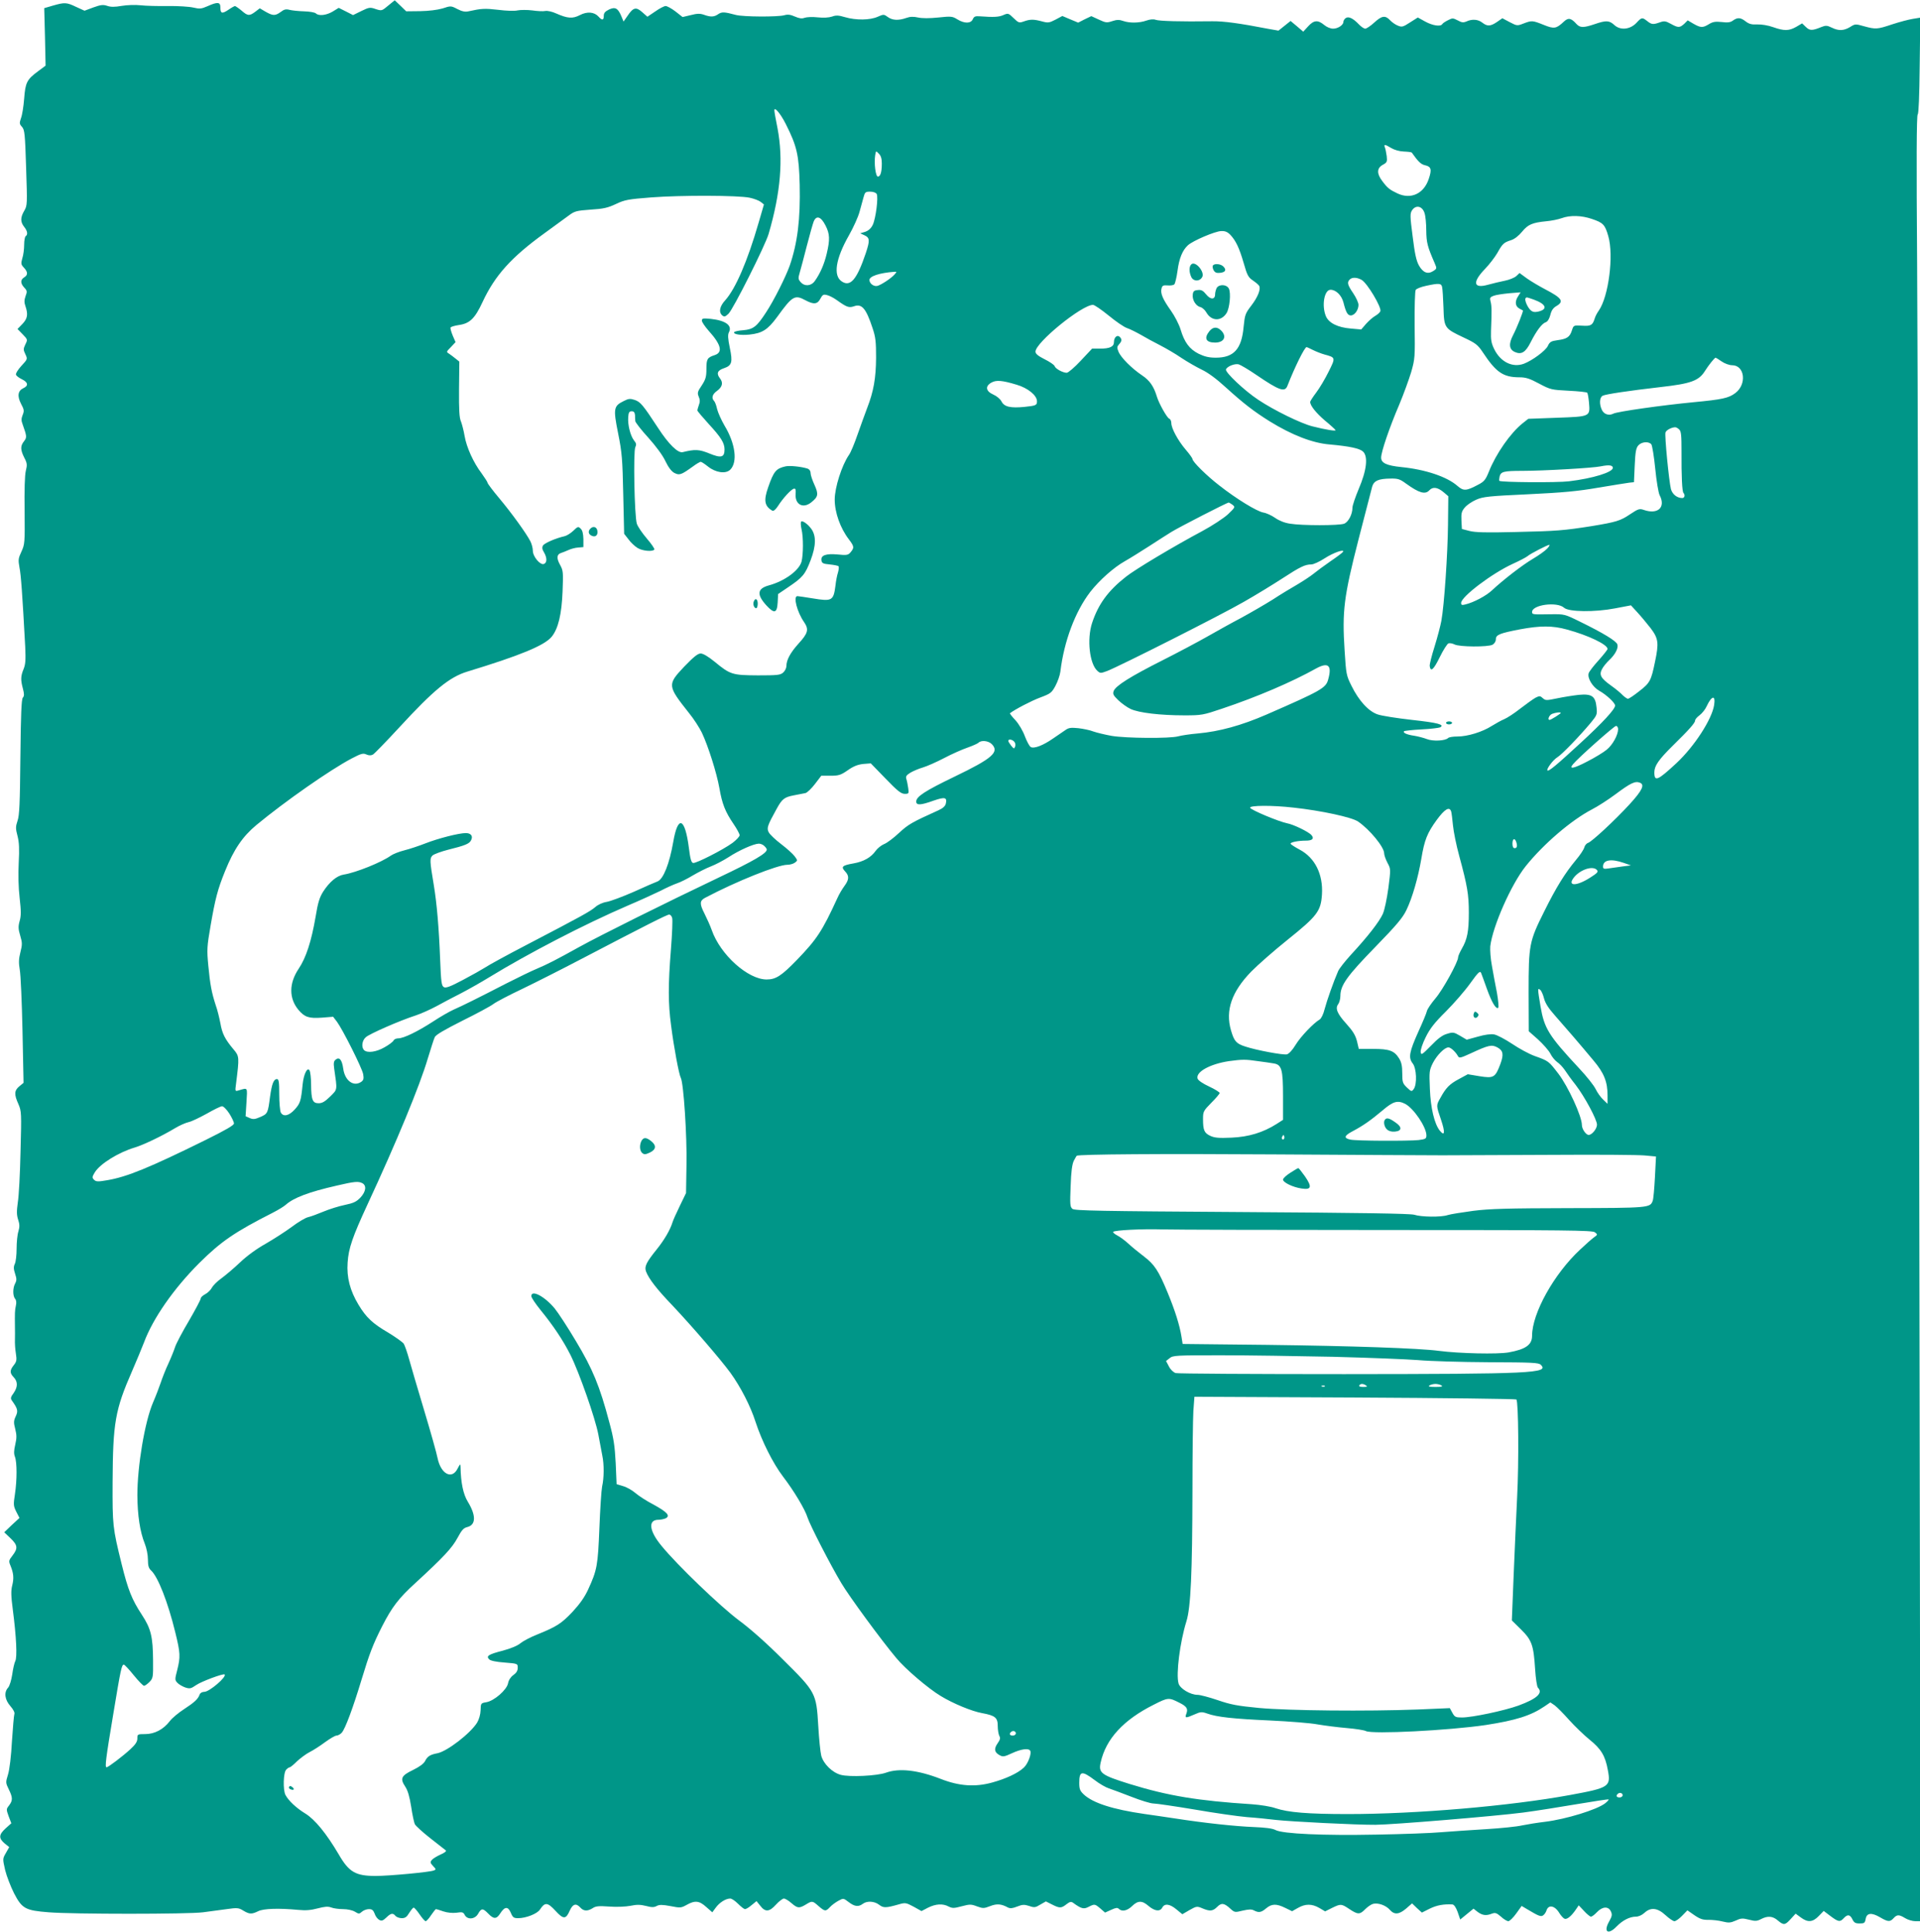 <?xml version="1.0" standalone="no"?>
<!DOCTYPE svg PUBLIC "-//W3C//DTD SVG 20010904//EN"
 "http://www.w3.org/TR/2001/REC-SVG-20010904/DTD/svg10.dtd">
<svg version="1.0" xmlns="http://www.w3.org/2000/svg"
 width="1272pt" height="1280pt" viewBox="0 0 1272 1280"
 preserveAspectRatio="xMidYMid meet">
<g transform="translate(0,1280) scale(0.1,-0.1)"
fill="#009688" stroke="none">
<path d="M2572 12763 c-42 -35 -43 -36 -83 -23 -37 13 -44 12 -95 -13 l-55
-27 -47 24 -48 24 -39 -24 c-43 -26 -94 -31 -112 -13 -7 7 -43 13 -80 14 -37
1 -81 6 -96 10 -22 6 -35 3 -57 -14 -37 -27 -52 -26 -100 1 l-39 23 -30 -23
c-39 -29 -50 -28 -91 8 -19 16 -39 29 -43 30 -4 0 -24 -11 -44 -25 -42 -28
-53 -25 -53 16 0 36 -18 38 -85 8 -41 -18 -52 -19 -95 -9 -26 6 -101 11 -166
10 -66 -1 -147 1 -182 5 -35 4 -91 2 -126 -4 -46 -8 -72 -8 -95 0 -27 9 -42 8
-92 -10 l-59 -22 -55 25 c-64 31 -77 31 -154 9 l-58 -17 5 -191 4 -190 -51
-38 c-73 -54 -83 -74 -91 -181 -4 -51 -13 -109 -21 -129 -11 -33 -11 -38 7
-58 17 -19 20 -45 27 -270 8 -243 8 -250 -12 -285 -26 -44 -27 -74 -1 -107 22
-27 26 -52 10 -62 -5 -3 -10 -29 -10 -57 0 -28 -5 -68 -12 -89 -10 -35 -9 -42
10 -62 27 -29 28 -49 2 -65 -26 -16 -25 -40 1 -68 19 -20 20 -26 8 -57 -9 -26
-9 -42 0 -67 18 -54 13 -82 -21 -117 l-32 -33 34 -35 c33 -34 34 -35 18 -67
-14 -30 -14 -36 0 -65 15 -32 15 -33 -26 -77 -23 -25 -39 -51 -36 -59 3 -8 20
-21 39 -30 41 -20 45 -43 10 -59 -37 -17 -42 -53 -15 -105 20 -37 21 -46 10
-73 -9 -23 -10 -37 0 -62 28 -79 29 -86 9 -112 -25 -31 -24 -57 2 -109 19 -36
20 -47 10 -87 -7 -28 -10 -128 -8 -265 2 -212 1 -222 -21 -270 -21 -45 -22
-55 -13 -105 10 -49 19 -173 38 -525 4 -89 2 -117 -11 -149 -19 -46 -20 -71
-4 -130 9 -35 9 -48 -1 -59 -9 -12 -13 -110 -16 -394 -3 -307 -6 -386 -19
-422 -13 -39 -13 -51 0 -100 11 -43 13 -85 8 -178 -4 -77 -2 -162 6 -232 10
-88 10 -120 0 -154 -10 -37 -9 -53 4 -97 14 -47 14 -59 1 -110 -11 -44 -12
-69 -4 -116 6 -32 14 -214 18 -404 l7 -345 -28 -23 c-34 -28 -35 -54 -6 -118
20 -47 21 -57 14 -312 -3 -146 -11 -298 -18 -339 -8 -58 -8 -83 2 -114 10 -30
11 -47 2 -78 -7 -21 -12 -72 -12 -114 0 -42 -5 -88 -12 -102 -9 -19 -8 -34 2
-65 11 -33 11 -44 0 -65 -16 -30 -16 -81 0 -101 8 -8 10 -26 5 -46 -7 -31 -7
-49 -6 -143 1 -22 0 -58 0 -80 -1 -22 1 -63 6 -92 7 -45 5 -55 -14 -79 -27
-34 -27 -52 0 -80 28 -30 27 -64 -1 -105 -19 -25 -21 -35 -12 -48 40 -56 43
-70 26 -106 -14 -30 -14 -41 -3 -84 10 -40 10 -60 0 -103 -9 -39 -10 -60 -2
-81 14 -37 14 -153 0 -247 -11 -70 -10 -79 9 -117 l21 -41 -51 -47 -50 -48 41
-39 c48 -46 51 -67 14 -115 -25 -32 -26 -37 -14 -66 21 -51 24 -84 12 -132 -9
-35 -8 -70 4 -162 23 -176 30 -315 16 -340 -6 -12 -15 -51 -20 -88 -6 -38 -17
-75 -27 -87 -29 -31 -23 -80 15 -123 20 -23 30 -43 26 -53 -3 -9 -10 -90 -16
-181 -5 -96 -16 -188 -26 -219 -16 -52 -16 -55 5 -98 27 -55 27 -74 2 -107
-19 -24 -19 -26 -3 -71 l18 -47 -38 -34 c-45 -41 -47 -65 -7 -99 l31 -25 -22
-39 c-22 -38 -22 -38 -5 -113 10 -41 37 -110 59 -154 53 -102 75 -114 230
-126 156 -13 924 -13 1022 0 44 6 114 15 157 21 70 10 79 9 110 -10 40 -24 55
-25 98 -4 35 18 138 21 265 9 51 -5 85 -2 130 10 46 12 67 14 89 6 15 -6 50
-11 78 -11 29 0 62 -7 79 -17 26 -16 29 -16 47 0 10 9 31 17 46 17 21 0 29 -7
38 -30 5 -17 19 -35 30 -41 16 -9 25 -6 47 15 31 30 44 32 61 11 7 -8 26 -15
42 -15 22 0 33 8 49 35 12 19 25 35 30 35 4 0 22 -20 39 -45 17 -25 35 -45 40
-45 5 0 22 18 36 40 15 22 29 40 33 40 3 0 25 -7 48 -15 27 -9 59 -12 87 -9
38 6 46 4 55 -15 18 -33 68 -29 89 9 21 37 31 37 67 0 36 -38 55 -37 80 3 29
45 51 46 69 3 13 -31 19 -36 49 -36 51 0 126 29 144 57 33 50 50 49 102 -7 54
-59 70 -59 96 1 20 44 42 50 70 19 22 -24 47 -25 81 -4 20 14 41 16 110 11 49
-4 109 -1 141 5 42 9 67 8 103 -1 38 -10 53 -10 71 0 18 9 37 9 91 -1 65 -13
71 -12 107 8 55 31 84 28 130 -14 l40 -35 23 31 c25 34 66 60 96 60 10 0 33
-16 52 -35 19 -19 39 -35 46 -35 7 0 27 12 44 27 l32 26 25 -31 c33 -43 60
-41 104 8 20 22 44 40 52 40 9 0 32 -14 50 -30 41 -35 51 -36 95 -10 42 26 45
26 85 -10 42 -36 47 -37 76 -6 12 13 37 31 55 41 33 18 34 18 68 -8 39 -30 65
-34 94 -12 28 21 77 18 108 -6 29 -22 44 -22 129 2 45 13 49 12 100 -15 l52
-29 44 23 c51 25 97 28 136 7 25 -12 35 -12 87 2 53 14 62 14 101 -1 39 -14
46 -14 87 2 44 17 73 15 117 -9 16 -8 31 -6 62 6 35 14 47 14 79 4 34 -12 42
-11 74 9 l37 21 40 -20 c51 -26 62 -26 96 1 22 17 31 19 44 10 55 -40 71 -44
103 -27 40 20 41 20 78 -11 l31 -27 40 18 c30 14 42 16 51 7 21 -21 56 -13 88
18 39 38 67 38 110 0 41 -34 75 -38 90 -10 15 29 50 25 94 -12 l39 -32 48 28
c46 26 50 26 85 11 50 -21 69 -19 98 10 28 28 46 26 88 -13 27 -24 29 -25 81
-12 40 9 59 10 75 1 31 -16 47 -14 80 14 37 31 68 32 127 3 l45 -22 39 22 c49
28 92 28 141 0 l39 -23 46 23 c58 28 61 28 115 -8 56 -37 69 -37 104 -1 16 16
39 32 53 36 34 8 85 -10 111 -40 30 -34 61 -31 108 9 l39 34 32 -31 33 -30 52
26 c47 23 92 31 150 28 11 -1 23 -18 35 -50 l17 -50 44 36 44 36 28 -22 c32
-23 56 -26 94 -11 22 8 31 5 60 -20 18 -17 40 -30 49 -30 8 0 32 23 52 51 l36
50 37 -22 c77 -46 92 -52 107 -39 8 6 17 20 20 30 13 42 55 34 85 -15 11 -18
27 -36 36 -39 16 -6 46 19 76 64 l17 25 35 -37 c19 -21 40 -38 46 -38 7 0 25
14 40 30 36 38 76 40 92 5 10 -21 8 -32 -11 -66 -40 -70 -8 -93 49 -34 40 41
87 65 128 65 17 0 40 10 56 25 42 39 87 34 140 -15 24 -22 50 -40 59 -40 9 0
32 16 51 36 l35 36 46 -32 c38 -26 57 -32 94 -31 25 0 67 -4 93 -11 40 -10 53
-9 87 6 34 16 45 17 88 6 42 -11 53 -10 80 4 45 23 77 20 111 -9 39 -33 48
-32 86 10 l32 35 34 -25 c47 -35 79 -32 119 9 l33 34 45 -34 c52 -39 63 -41
88 -14 25 27 41 25 57 -7 11 -23 20 -28 48 -28 31 0 35 3 40 30 7 40 38 44 95
11 53 -31 66 -32 90 -6 23 25 36 25 77 0 18 -11 48 -20 67 -20 l34 0 -8 4992
c-4 2746 -10 5439 -14 5983 -5 686 -4 992 4 997 6 5 11 118 13 324 l4 317 -49
-8 c-26 -4 -87 -20 -136 -36 -101 -34 -111 -34 -188 -13 -56 16 -59 16 -92 -5
-42 -25 -75 -27 -122 -4 -31 15 -40 15 -68 4 -61 -25 -77 -25 -103 0 l-25 24
-39 -23 c-48 -27 -79 -28 -153 -2 -33 12 -77 19 -105 18 -37 -2 -55 3 -77 20
-33 26 -53 28 -84 6 -17 -13 -36 -15 -75 -10 -41 4 -58 2 -84 -14 -41 -25 -54
-25 -102 2 l-39 23 -23 -23 c-30 -27 -40 -27 -89 0 -34 19 -44 20 -72 10 -45
-16 -55 -15 -84 8 -33 26 -37 26 -71 -11 -42 -45 -107 -52 -147 -15 -34 31
-54 32 -130 6 -74 -25 -97 -25 -121 1 -36 40 -54 43 -83 16 -51 -48 -65 -50
-134 -22 -75 30 -79 30 -134 9 -41 -16 -43 -16 -91 9 l-49 26 -36 -25 c-43
-29 -64 -30 -97 -4 -28 22 -67 25 -104 8 -21 -9 -32 -8 -59 7 -31 16 -35 16
-64 1 -18 -9 -35 -20 -38 -26 -11 -18 -64 -10 -113 17 l-49 27 -52 -33 c-46
-30 -54 -32 -80 -21 -16 6 -39 22 -52 36 -32 34 -55 30 -105 -16 -24 -22 -51
-40 -59 -40 -9 0 -28 13 -43 29 -39 41 -70 55 -88 40 -8 -6 -14 -17 -14 -24 0
-21 -36 -45 -68 -45 -18 0 -42 10 -60 25 -41 34 -68 32 -106 -10 l-32 -35 -42
36 -42 35 -40 -32 -40 -32 -63 11 c-196 38 -300 52 -376 51 -209 -3 -353 1
-376 10 -12 5 -36 3 -59 -5 -47 -17 -112 -18 -155 -3 -25 9 -42 9 -72 -1 -36
-12 -44 -11 -89 10 l-50 23 -44 -21 -43 -22 -53 22 -52 22 -45 -24 c-41 -21
-49 -23 -89 -12 -56 15 -79 15 -121 0 -31 -11 -35 -10 -68 22 -34 33 -36 34
-68 20 -29 -13 -64 -15 -157 -8 -28 2 -37 -1 -45 -19 -13 -30 -56 -30 -103 -1
-32 20 -41 21 -126 12 -58 -6 -106 -6 -134 0 -31 7 -53 6 -78 -3 -51 -18 -92
-16 -122 6 -26 19 -28 19 -67 2 -51 -23 -144 -24 -216 -3 -44 13 -60 14 -87 4
-21 -7 -56 -9 -95 -5 -34 4 -73 2 -87 -3 -18 -7 -35 -4 -63 8 -30 13 -47 16
-71 9 -43 -12 -272 -11 -321 2 -78 21 -93 21 -117 5 -27 -19 -50 -20 -94 -4
-26 9 -45 9 -87 -2 l-55 -13 -47 37 c-26 20 -56 36 -65 36 -10 0 -41 -16 -69
-36 l-52 -35 -35 31 c-41 36 -59 31 -98 -27 l-25 -36 -14 34 c-23 55 -41 65
-82 46 -26 -13 -35 -23 -35 -42 0 -30 -11 -32 -35 -5 -28 31 -75 35 -123 10
-48 -25 -81 -23 -158 11 -26 12 -58 19 -72 16 -14 -3 -53 -1 -86 4 -34 4 -77
4 -97 0 -21 -5 -75 -3 -130 4 -87 10 -109 9 -195 -10 -23 -5 -43 -1 -74 15
-42 22 -44 22 -98 4 -35 -10 -91 -17 -148 -18 l-93 -1 -38 37 -38 36 -43 -35z
m2634 -785 c74 -147 87 -205 92 -402 5 -228 -14 -384 -66 -536 -26 -73 -104
-230 -157 -310 -61 -94 -84 -112 -150 -118 -31 -2 -58 -8 -61 -13 -8 -14 44
-22 101 -16 85 9 121 32 183 116 102 141 117 150 189 111 54 -29 79 -26 98 11
14 26 20 30 43 24 15 -3 44 -18 65 -33 67 -48 81 -53 116 -41 51 18 79 -15
122 -146 20 -59 23 -90 23 -195 -1 -136 -16 -223 -60 -336 -14 -38 -43 -116
-63 -174 -20 -58 -45 -119 -57 -135 -47 -68 -94 -216 -94 -295 0 -86 37 -190
94 -264 36 -48 37 -55 8 -89 -14 -15 -26 -17 -82 -11 -78 7 -113 -5 -108 -39
3 -19 11 -23 55 -27 28 -3 55 -8 58 -12 4 -4 2 -22 -3 -40 -6 -18 -14 -58 -17
-88 -13 -101 -23 -106 -150 -85 -50 8 -96 15 -102 15 -30 0 -2 -106 44 -172
33 -49 27 -73 -38 -144 -53 -59 -79 -107 -79 -147 0 -13 -9 -32 -21 -43 -19
-17 -37 -19 -168 -19 -170 1 -183 5 -286 90 -43 35 -77 55 -93 55 -19 0 -46
-22 -109 -87 -113 -120 -112 -126 32 -308 31 -38 69 -97 85 -130 42 -89 98
-266 116 -367 18 -104 38 -156 94 -238 22 -32 40 -66 40 -74 0 -9 -21 -31 -47
-51 -63 -46 -242 -137 -261 -133 -12 2 -19 26 -28 99 -26 203 -73 221 -104 39
-25 -143 -65 -244 -103 -260 -12 -4 -83 -35 -158 -69 -75 -33 -156 -63 -180
-67 -26 -4 -57 -18 -75 -34 -34 -29 -86 -58 -454 -250 -129 -67 -253 -135
-275 -150 -22 -14 -89 -52 -148 -83 -83 -44 -112 -55 -126 -48 -16 9 -19 32
-25 183 -8 210 -22 373 -42 493 -27 162 -28 178 -8 197 11 9 57 26 104 38 109
27 139 39 150 61 16 28 1 49 -34 49 -46 0 -183 -35 -267 -68 -41 -16 -103 -37
-139 -46 -36 -9 -76 -25 -90 -35 -61 -44 -231 -113 -313 -126 -45 -7 -94 -48
-136 -113 -24 -38 -35 -73 -50 -166 -28 -163 -63 -272 -113 -346 -64 -96 -64
-195 -1 -271 41 -49 70 -58 155 -52 l75 6 26 -34 c38 -52 165 -304 173 -346 5
-29 3 -39 -11 -50 -51 -37 -110 5 -121 86 -8 59 -26 80 -50 60 -13 -10 -15
-23 -10 -59 21 -147 23 -136 -26 -185 -35 -34 -53 -45 -77 -45 -40 0 -49 21
-50 124 0 42 -5 84 -10 93 -14 26 -39 -23 -46 -92 -11 -111 -16 -126 -52 -166
-39 -43 -76 -51 -93 -20 -5 11 -10 65 -10 120 0 82 -3 101 -15 101 -22 0 -34
-31 -46 -117 -14 -109 -16 -113 -64 -134 -37 -16 -48 -17 -71 -7 l-27 12 6 94
c6 101 10 95 -52 77 -24 -7 -24 -7 -17 46 22 175 22 180 -17 226 -57 68 -75
104 -87 173 -7 36 -20 90 -31 120 -27 83 -37 136 -49 262 -10 105 -9 126 15
264 31 180 47 241 96 362 58 144 117 230 207 305 191 158 489 366 631 441 63
33 77 37 98 27 16 -7 30 -8 43 -1 10 5 88 86 175 180 229 249 333 334 451 370
348 106 509 172 558 230 44 53 67 149 73 301 5 129 4 139 -17 177 -24 43 -22
69 7 78 10 3 32 12 48 19 17 8 46 16 65 17 l35 3 0 53 c-1 35 -6 58 -18 69
-16 16 -19 15 -49 -14 -18 -17 -44 -33 -58 -36 -58 -13 -134 -46 -143 -62 -7
-13 -5 -26 7 -45 21 -36 21 -69 -1 -77 -24 -9 -73 49 -73 88 0 16 -7 44 -16
62 -28 54 -124 187 -206 285 -43 51 -78 98 -78 103 0 5 -18 33 -39 62 -54 71
-100 172 -113 248 -6 35 -17 78 -24 96 -11 23 -14 78 -13 214 l2 183 -25 20
c-14 12 -34 26 -44 33 -18 11 -17 13 13 43 l31 33 -19 44 c-10 25 -17 49 -14
53 3 5 27 12 53 16 74 10 108 43 159 153 82 176 190 296 408 454 66 48 139
101 163 119 39 29 50 32 145 39 84 5 114 12 167 37 59 28 81 32 235 44 198 15
573 14 651 -2 29 -6 63 -19 74 -28 l21 -17 -35 -120 c-74 -256 -153 -438 -221
-514 -38 -41 -45 -80 -20 -101 13 -11 20 -9 41 11 31 29 243 451 266 529 80
274 98 495 59 700 -12 58 -21 111 -21 119 0 27 41 -22 76 -91z m4011 -159 c20
-12 54 -22 83 -23 27 -1 51 -4 53 -7 43 -61 61 -78 88 -84 41 -9 46 -28 24
-92 -33 -97 -118 -136 -206 -95 -53 25 -67 36 -102 83 -37 49 -36 85 4 107 28
15 30 21 26 57 -3 22 -8 48 -12 58 -9 22 0 22 42 -4z m-3375 -102 c0 -57 -9
-87 -26 -87 -15 0 -26 87 -18 141 5 31 5 31 24 11 14 -13 20 -33 20 -65z m-34
-202 c12 -22 -6 -163 -26 -205 -12 -24 -28 -38 -50 -46 l-33 -10 26 -12 c38
-17 39 -34 11 -119 -59 -175 -102 -226 -159 -188 -59 38 -41 151 48 307 29 51
60 120 69 153 9 33 21 77 27 98 9 34 13 37 44 37 20 0 37 -6 43 -15z m3629
-125 c7 -19 12 -72 12 -117 1 -81 8 -107 55 -215 16 -37 16 -38 -9 -54 -36
-23 -67 -11 -94 36 -18 32 -28 78 -42 192 -18 138 -18 153 -4 175 25 37 67 28
82 -17z m1110 -41 c74 -25 86 -37 108 -114 37 -128 2 -400 -63 -493 -11 -15
-23 -38 -27 -52 -14 -45 -25 -52 -84 -48 -56 3 -56 3 -67 -31 -14 -44 -33 -57
-95 -65 -43 -6 -52 -11 -65 -39 -15 -31 -101 -95 -158 -117 -75 -28 -155 11
-197 97 -19 39 -23 61 -21 121 5 128 5 166 -3 194 -6 24 -4 29 20 38 15 6 62
13 104 17 l75 6 -17 -27 c-22 -33 -19 -65 8 -80 11 -6 22 -12 24 -13 5 -3 -38
-112 -66 -166 -29 -56 -25 -92 12 -109 44 -20 72 -3 106 65 39 77 75 124 100
132 12 4 23 22 30 48 7 30 19 47 40 59 53 31 37 53 -76 112 -38 20 -92 52
-119 71 l-49 36 -21 -20 c-12 -11 -46 -25 -76 -31 -30 -6 -81 -18 -113 -27
-97 -27 -104 17 -18 106 28 29 64 76 81 105 35 63 43 69 92 85 22 7 50 29 72
56 39 48 69 60 161 69 33 3 78 12 100 20 57 21 132 19 202 -5z m-5078 -43 c29
-56 30 -94 8 -187 -16 -68 -43 -131 -79 -181 -24 -34 -67 -37 -93 -8 -17 19
-18 26 -7 63 7 23 28 103 47 177 19 74 40 148 46 163 18 42 48 32 78 -27z
m2683 -63 c36 -39 58 -85 88 -188 22 -78 30 -93 60 -113 19 -13 38 -29 42 -36
12 -22 -9 -75 -53 -132 -39 -51 -42 -60 -50 -139 -13 -148 -65 -205 -184 -205
-46 0 -74 7 -114 26 -61 31 -94 75 -120 162 -10 33 -39 89 -64 124 -54 76 -70
114 -62 146 5 20 11 23 40 21 19 -2 39 1 45 7 5 5 15 45 21 89 11 84 33 137
69 170 33 30 180 93 221 94 26 1 42 -6 61 -26z m-2226 -262 c-23 -26 -86 -67
-112 -75 -24 -7 -54 15 -54 39 0 25 68 47 164 54 18 1 18 0 2 -18z m3094 -35
c38 -21 134 -183 125 -208 -3 -8 -18 -22 -34 -31 -16 -9 -43 -33 -61 -53 l-32
-37 -68 6 c-88 7 -147 37 -166 82 -29 70 -11 175 31 175 36 0 73 -37 85 -83
17 -67 28 -87 49 -87 25 0 51 36 51 70 0 14 -16 49 -35 77 -38 56 -42 72 -23
91 16 16 47 15 78 -2z m534 -48 c3 -13 7 -74 9 -135 4 -136 6 -139 133 -199
81 -38 94 -48 128 -99 88 -133 135 -165 243 -165 41 0 67 -8 130 -42 75 -40
82 -41 195 -47 64 -3 119 -9 123 -13 4 -3 9 -33 12 -65 8 -94 10 -93 -212
-101 l-190 -7 -38 -30 c-79 -63 -176 -201 -223 -320 -22 -54 -31 -66 -72 -87
-77 -41 -96 -43 -136 -8 -69 61 -212 109 -371 125 -99 10 -135 27 -135 63 0
37 54 197 120 351 29 69 64 166 79 215 25 88 26 99 23 311 -1 124 2 226 7 234
5 8 35 20 68 27 87 19 102 17 107 -8z m607 -83 c83 -30 96 -65 28 -80 -22 -5
-36 -2 -49 10 -21 19 -42 70 -33 79 8 8 4 8 54 -9z m-2817 -105 c47 -39 102
-77 123 -84 21 -7 62 -28 92 -45 30 -18 86 -48 125 -68 39 -20 103 -57 142
-84 39 -26 100 -61 135 -78 41 -19 98 -61 159 -117 118 -107 185 -159 292
-226 146 -90 283 -144 397 -153 132 -12 198 -26 221 -47 35 -33 24 -126 -29
-249 -22 -53 -41 -108 -41 -123 0 -44 -27 -95 -55 -106 -33 -13 -281 -13 -358
0 -36 5 -73 20 -100 39 -23 16 -58 32 -78 35 -43 8 -179 91 -292 180 -83 64
-177 157 -177 175 0 5 -20 33 -45 62 -51 60 -95 141 -95 176 0 13 -6 26 -14
29 -15 6 -68 101 -81 144 -21 70 -48 109 -99 143 -67 45 -140 117 -156 157
-11 26 -10 33 4 49 19 21 20 33 4 49 -16 16 -38 -3 -38 -34 0 -31 -27 -44 -92
-44 l-53 0 -75 -80 c-41 -44 -83 -80 -93 -80 -25 0 -74 26 -80 44 -3 9 -33 29
-67 46 -42 21 -60 36 -60 50 0 60 307 310 381 310 10 0 56 -32 103 -70z m1354
-229 c20 -10 55 -24 77 -30 74 -20 74 -20 27 -114 -23 -47 -60 -109 -82 -138
-22 -29 -40 -57 -40 -62 0 -25 38 -72 97 -123 38 -31 69 -60 71 -64 3 -8 -62
2 -153 25 -76 19 -256 107 -359 176 -91 60 -220 182 -214 201 7 20 57 40 84
34 13 -4 66 -35 117 -70 151 -103 189 -117 206 -73 48 123 114 257 127 257 3
0 22 -9 42 -19z m2708 -76 c20 -14 51 -25 69 -25 84 0 99 -126 22 -184 -44
-34 -88 -43 -277 -61 -208 -20 -506 -62 -532 -76 -29 -15 -63 -4 -76 26 -18
38 -15 83 6 93 19 10 172 33 381 57 205 23 256 42 297 108 24 38 63 87 70 87
2 0 20 -11 40 -25z m-4671 -154 c75 -22 135 -71 135 -110 0 -26 -6 -29 -82
-37 -93 -9 -135 0 -153 36 -8 16 -32 36 -55 46 -49 22 -55 55 -12 79 32 18 71
15 167 -14z m4390 -297 c13 -13 15 -39 15 -143 -1 -168 4 -268 13 -277 12 -13
8 -34 -8 -34 -34 0 -65 24 -75 59 -13 52 -43 358 -36 376 5 15 39 33 63 34 6
1 19 -6 28 -15z m-185 -98 c6 -8 18 -81 26 -162 8 -81 21 -159 29 -175 42 -80
-11 -130 -104 -98 -29 10 -37 8 -91 -28 -65 -44 -92 -52 -255 -79 -185 -29
-231 -33 -500 -39 -200 -5 -272 -3 -310 7 l-50 13 -3 56 c-2 48 1 61 22 86 14
17 48 40 76 52 45 20 84 24 343 36 230 11 329 20 467 44 96 16 189 31 205 33
l30 3 5 111 c4 91 9 116 24 133 22 24 68 28 86 7z m-255 -156 c0 -29 -132 -70
-290 -89 -80 -10 -452 -7 -462 3 -2 2 -1 15 2 29 8 32 27 37 150 37 137 0 471
19 520 30 54 11 80 8 80 -10z m-1369 -105 c86 -62 126 -73 153 -44 24 26 56
21 98 -15 l28 -24 -2 -189 c-2 -194 -25 -533 -44 -637 -6 -32 -26 -109 -45
-170 -19 -60 -34 -119 -32 -130 6 -41 26 -23 66 59 23 47 49 88 58 92 8 3 26
0 40 -7 32 -17 221 -18 252 -2 13 8 22 22 22 36 0 30 25 40 160 66 134 25 216
25 310 -1 144 -39 270 -100 270 -129 0 -5 -27 -39 -59 -75 -33 -36 -63 -75
-66 -86 -10 -32 26 -91 70 -116 47 -26 105 -80 105 -98 0 -24 -81 -112 -231
-250 -156 -144 -209 -188 -217 -180 -9 8 37 70 65 87 29 17 145 137 222 229
41 50 43 55 38 102 -7 74 -31 91 -117 83 -36 -4 -100 -14 -143 -23 -72 -15
-78 -15 -96 1 -17 16 -22 16 -48 3 -16 -9 -61 -41 -101 -72 -39 -31 -87 -62
-106 -70 -20 -8 -57 -29 -83 -45 -62 -40 -161 -70 -227 -70 -29 0 -56 -4 -62
-10 -19 -19 -101 -23 -141 -7 -21 8 -59 18 -84 22 -49 7 -77 20 -67 30 3 3 56
9 116 12 61 3 116 10 124 14 29 18 -15 30 -188 49 -98 11 -200 27 -226 36 -61
20 -125 90 -174 189 -35 70 -36 78 -46 235 -17 262 -5 356 92 735 45 176 86
334 91 352 12 38 42 51 120 52 50 1 63 -3 105 -34z m-1150 -140 c18 -15 17
-17 -31 -63 -29 -26 -103 -75 -170 -111 -184 -98 -445 -254 -505 -302 -120
-94 -184 -183 -225 -307 -35 -107 -17 -270 35 -317 19 -17 22 -17 65 -1 85 33
760 374 905 458 81 46 195 116 255 155 118 77 151 93 192 93 15 0 54 18 88 40
58 38 136 65 122 43 -4 -6 -41 -34 -84 -63 -43 -30 -92 -66 -110 -81 -18 -15
-65 -46 -105 -70 -40 -23 -115 -68 -165 -101 -51 -32 -146 -87 -210 -122 -65
-34 -165 -90 -223 -123 -58 -33 -191 -104 -296 -157 -216 -109 -313 -170 -326
-205 -7 -20 -2 -29 31 -61 21 -20 58 -47 82 -58 54 -25 195 -42 356 -42 113 0
124 2 248 44 233 78 464 177 623 266 82 45 108 22 81 -73 -15 -56 -47 -74
-409 -232 -166 -72 -311 -112 -455 -125 -49 -4 -108 -13 -130 -19 -56 -15
-343 -13 -440 3 -44 8 -98 21 -121 29 -22 9 -67 18 -100 22 -48 5 -64 3 -85
-12 -15 -10 -51 -35 -82 -56 -66 -46 -125 -69 -148 -57 -9 5 -26 37 -39 71
-13 36 -39 80 -62 106 -23 24 -39 45 -37 47 32 25 143 83 200 104 69 26 76 31
101 77 15 28 30 70 33 95 24 200 98 398 198 528 60 77 155 162 230 204 32 18
104 63 160 99 56 36 122 79 147 94 48 30 369 195 380 195 3 0 15 -7 26 -15z
m2083 -291 c-13 -14 -55 -44 -94 -67 -71 -42 -196 -139 -270 -208 -39 -37
-122 -81 -177 -94 -23 -6 -28 -4 -28 10 0 41 202 194 340 258 47 21 92 45 100
52 18 16 131 74 144 75 5 0 -1 -12 -15 -26z m113 -391 c31 -28 204 -30 338 -4
l105 20 43 -47 c24 -26 63 -73 88 -105 51 -68 55 -97 28 -224 -25 -122 -33
-138 -103 -192 -35 -28 -69 -51 -76 -51 -6 0 -21 11 -34 23 -12 13 -46 42 -76
63 -70 50 -82 72 -62 110 8 16 30 43 47 59 41 38 63 81 55 105 -7 23 -95 76
-246 150 -103 51 -105 51 -194 50 -122 -2 -125 -2 -125 15 0 48 166 70 212 28z
m994 -645 c-15 -95 -131 -274 -250 -385 -124 -115 -146 -125 -146 -61 0 43 27
83 122 177 110 108 148 151 148 167 0 7 13 23 30 35 16 12 37 38 46 58 34 73
61 78 50 9z m-1016 -52 c0 -5 -65 -46 -74 -46 -16 0 -3 32 17 40 23 9 57 13
57 6z m380 -108 c-1 -39 -36 -103 -75 -135 -20 -17 -79 -53 -130 -79 -90 -47
-123 -53 -94 -18 34 42 273 254 285 254 8 0 14 -10 14 -22z m-4000 -83 c7 -8
9 -23 5 -32 -6 -16 -8 -16 -26 6 -10 13 -19 27 -19 32 0 14 26 10 40 -6z
m-150 -15 c53 -53 5 -95 -244 -215 -197 -95 -256 -133 -256 -166 0 -26 29 -25
115 6 75 26 91 22 81 -20 -4 -17 -20 -31 -49 -44 -179 -81 -199 -93 -261 -150
-35 -33 -80 -67 -99 -74 -19 -8 -44 -28 -56 -45 -30 -43 -79 -71 -147 -83 -74
-13 -84 -22 -56 -52 29 -30 28 -55 -4 -98 -14 -19 -35 -54 -46 -79 -101 -220
-136 -273 -269 -411 -102 -105 -139 -129 -200 -129 -124 0 -307 164 -364 328
-9 26 -31 75 -48 109 -33 64 -32 85 4 104 206 109 481 219 545 219 17 0 39 6
50 14 19 14 19 15 -2 43 -11 15 -51 51 -89 80 -38 29 -75 64 -82 78 -15 27 -9
45 52 155 36 66 51 78 114 90 31 6 66 13 77 15 12 3 40 30 63 60 l42 55 61 0
c54 0 68 4 114 36 38 27 67 38 103 42 l50 4 98 -101 c79 -82 103 -101 127
-101 27 0 28 2 23 38 -3 20 -8 47 -12 59 -6 18 -1 26 26 43 19 11 56 27 84 35
27 8 90 36 140 62 49 26 119 57 154 69 34 12 68 27 74 33 18 18 65 13 87 -9z
m4294 -256 c34 -13 16 -51 -66 -141 -100 -109 -251 -249 -277 -258 -10 -3 -22
-17 -25 -30 -3 -13 -28 -51 -56 -84 -72 -87 -129 -178 -209 -339 -100 -200
-104 -222 -104 -536 l1 -259 61 -54 c34 -31 71 -73 82 -94 10 -21 31 -46 45
-56 14 -9 37 -33 50 -52 13 -20 45 -65 73 -100 59 -77 141 -229 141 -263 0
-27 -33 -68 -55 -68 -18 0 -45 39 -45 66 0 57 -91 255 -156 340 -64 83 -64 84
-157 117 -36 13 -103 49 -150 81 -47 31 -100 59 -119 62 -21 4 -64 -2 -108
-15 l-73 -20 -44 26 c-41 24 -47 25 -86 13 -30 -8 -61 -31 -107 -79 -59 -60
-65 -64 -68 -42 -2 13 12 56 33 98 28 57 58 96 134 171 53 53 126 137 161 186
53 74 65 85 72 70 4 -11 22 -58 39 -107 32 -89 61 -138 75 -124 4 4 0 49 -9
100 -10 50 -25 130 -33 177 -9 47 -13 105 -11 130 16 133 139 411 235 531 117
146 301 304 437 375 39 20 109 65 156 100 103 77 132 90 163 78z m-2296 -165
c184 -20 389 -64 430 -93 78 -54 172 -169 172 -210 0 -12 10 -40 22 -63 22
-41 22 -41 6 -167 -10 -72 -25 -145 -37 -172 -24 -52 -98 -148 -210 -269 -40
-44 -79 -93 -86 -110 -31 -71 -74 -194 -89 -250 -8 -34 -23 -64 -33 -70 -41
-24 -126 -113 -159 -167 -21 -35 -44 -60 -58 -64 -24 -6 -202 27 -277 52 -59
19 -73 35 -94 108 -38 131 5 255 134 388 42 43 150 138 241 211 197 158 221
190 228 301 8 133 -46 242 -147 296 -34 18 -61 36 -61 40 0 10 52 20 101 20
43 0 57 13 38 36 -18 22 -119 71 -162 79 -55 11 -240 88 -245 103 -5 16 148
17 286 1z m1046 -26 c3 -10 8 -52 12 -93 4 -41 22 -131 41 -200 54 -199 64
-257 64 -377 0 -123 -10 -177 -47 -240 -13 -23 -24 -48 -24 -56 0 -31 -101
-215 -150 -272 -28 -33 -54 -71 -57 -85 -3 -14 -28 -74 -56 -135 -60 -134 -68
-173 -38 -211 26 -33 30 -138 7 -170 -14 -18 -15 -18 -45 10 -28 27 -31 35
-31 94 0 48 -5 73 -21 99 -32 51 -64 63 -173 63 l-94 0 -12 51 c-10 39 -26 66
-70 115 -61 67 -76 103 -54 131 7 10 14 34 14 54 0 71 45 133 231 324 143 147
183 195 207 246 39 81 77 214 98 337 21 127 39 172 103 260 53 72 84 90 95 55z
m430 -199 c10 -27 7 -44 -9 -44 -10 0 -15 10 -15 30 0 32 14 40 24 14z m-4980
-30 c9 -8 16 -19 16 -23 0 -25 -86 -75 -315 -184 -361 -172 -787 -384 -930
-463 -153 -85 -208 -113 -281 -144 -32 -13 -122 -57 -199 -96 -190 -98 -291
-148 -350 -174 -27 -12 -88 -47 -135 -78 -103 -67 -196 -112 -231 -112 -15 0
-29 -7 -32 -15 -3 -7 -30 -28 -59 -44 -55 -32 -115 -40 -136 -19 -19 19 -14
63 11 85 23 22 226 111 332 145 33 11 94 38 135 60 41 23 116 62 165 87 50 26
133 73 185 105 262 160 630 351 920 476 80 34 176 78 215 97 38 20 87 42 110
50 22 7 70 31 106 53 36 21 89 48 118 59 29 11 81 38 117 61 70 46 167 89 201
90 12 0 29 -7 37 -16z m5692 -111 l49 -17 -55 -7 c-30 -4 -72 -10 -92 -13 -32
-5 -38 -3 -38 12 0 44 52 54 136 25z m-176 -48 c10 -12 2 -20 -45 -50 -92 -59
-155 -58 -107 2 42 52 126 79 152 48z m-6127 -317 c4 -12 0 -106 -8 -208 -19
-237 -19 -357 1 -505 18 -143 52 -323 64 -346 19 -34 42 -389 38 -578 l-3
-186 -41 -85 c-23 -47 -45 -96 -49 -110 -15 -49 -54 -116 -104 -178 -70 -87
-83 -114 -71 -147 18 -48 73 -119 175 -225 130 -138 318 -356 384 -446 69 -96
133 -221 166 -324 42 -129 116 -276 182 -363 72 -94 146 -217 163 -272 15 -48
153 -317 224 -435 50 -85 267 -381 364 -496 58 -71 214 -204 295 -252 82 -50
206 -101 273 -113 87 -16 104 -30 104 -85 0 -25 5 -54 10 -65 9 -15 6 -26 -10
-49 -26 -37 -23 -60 11 -79 23 -13 31 -12 83 12 60 28 110 35 121 17 11 -18
-14 -86 -42 -112 -39 -37 -119 -74 -210 -99 -112 -31 -217 -24 -338 23 -154
60 -278 74 -366 42 -59 -21 -241 -30 -299 -14 -56 15 -114 72 -129 126 -6 23
-15 112 -20 199 -13 218 -16 223 -235 440 -108 108 -215 203 -291 259 -122 91
-409 366 -513 494 -82 99 -90 172 -20 172 16 0 38 5 49 10 31 17 9 41 -80 90
-45 23 -99 58 -121 77 -22 19 -59 40 -82 46 l-43 13 -6 139 c-6 114 -13 164
-42 270 -64 242 -111 355 -221 538 -55 93 -119 190 -141 217 -66 80 -155 127
-155 82 0 -10 28 -51 61 -92 84 -103 149 -200 198 -297 58 -116 165 -421 185
-528 9 -49 21 -112 26 -138 13 -61 12 -149 -1 -207 -5 -25 -13 -148 -18 -275
-10 -248 -15 -278 -75 -408 -23 -50 -55 -95 -103 -147 -74 -78 -105 -98 -236
-151 -43 -17 -92 -43 -109 -57 -18 -16 -64 -35 -116 -49 -97 -25 -113 -36 -91
-58 9 -9 46 -17 102 -21 87 -7 87 -7 87 -35 0 -19 -9 -34 -29 -48 -18 -13 -31
-33 -35 -54 -8 -44 -93 -118 -145 -126 -35 -6 -36 -7 -37 -53 -1 -28 -10 -60
-23 -82 -45 -72 -198 -190 -263 -203 -48 -9 -66 -20 -82 -52 -10 -18 -37 -38
-80 -59 -77 -37 -87 -56 -52 -109 18 -27 29 -66 40 -134 8 -54 19 -106 25
-117 6 -11 52 -53 103 -93 51 -40 97 -76 102 -80 5 -5 -11 -17 -35 -27 -24
-11 -51 -27 -58 -36 -12 -14 -11 -20 8 -40 21 -22 21 -24 4 -30 -27 -11 -296
-36 -384 -36 -133 0 -177 25 -245 143 -82 139 -158 232 -222 271 -59 36 -111
85 -131 123 -17 34 -14 148 5 167 8 9 19 16 24 16 4 0 26 18 48 40 23 21 60
49 84 61 24 12 69 41 101 65 33 24 67 44 76 44 10 0 26 9 35 19 23 25 75 165
132 354 51 169 76 234 136 352 65 127 110 186 220 286 187 172 243 232 279
299 28 52 40 66 66 72 57 15 57 78 2 168 -30 49 -46 125 -48 230 -1 23 -2 22
-19 -10 -37 -76 -111 -38 -133 68 -6 32 -46 174 -89 317 -43 143 -88 296 -100
340 -12 44 -28 89 -35 101 -7 11 -54 44 -103 74 -103 60 -146 100 -197 185
-56 93 -79 181 -72 279 6 94 32 170 132 386 191 411 346 786 399 966 20 65 40
129 46 141 6 16 63 49 182 109 95 47 188 97 206 111 18 14 106 60 195 102 89
43 263 131 387 196 425 222 569 295 583 295 8 0 17 -10 20 -22z m5776 -533 c8
-31 29 -65 71 -112 69 -78 168 -193 257 -300 70 -83 93 -141 93 -232 l0 -55
-30 29 c-16 15 -38 46 -49 69 -11 23 -59 84 -108 136 -203 218 -232 265 -257
411 -20 120 -20 125 -2 110 8 -6 19 -32 25 -56z m-309 -325 c39 -21 43 -47 20
-110 -34 -90 -44 -96 -138 -81 l-78 13 -59 -32 c-62 -33 -86 -58 -122 -124
-29 -51 -29 -50 4 -146 28 -83 25 -112 -8 -72 -36 45 -61 149 -66 277 -5 115
-4 123 20 172 27 52 77 103 103 103 15 0 46 -28 62 -56 9 -17 15 -16 89 18
114 53 136 58 173 38z m-1587 -91 c40 -5 87 -12 104 -15 54 -8 63 -38 63 -218
l0 -156 -42 -27 c-90 -57 -185 -86 -299 -91 -86 -4 -113 -1 -141 12 -40 19
-48 37 -48 112 0 49 3 54 55 107 30 30 55 59 55 65 0 5 -31 25 -70 43 -41 19
-72 40 -76 52 -14 44 82 97 208 116 89 12 110 12 191 0z m976 -283 c57 -30
141 -154 141 -209 0 -22 -6 -25 -52 -31 -67 -7 -413 -6 -452 3 -46 10 -41 26
16 56 68 36 117 70 198 138 70 60 99 68 149 43z m-7790 -64 c17 -27 31 -56 31
-66 0 -12 -54 -43 -187 -109 -375 -185 -522 -245 -652 -267 -63 -11 -75 -10
-88 3 -14 14 -13 19 5 49 35 57 158 133 266 165 56 17 180 76 266 128 30 18
71 36 90 40 19 4 73 30 120 56 47 27 92 49 101 49 10 0 31 -22 48 -48z m6987
-169 c-10 -10 -19 5 -10 18 6 11 8 11 12 0 2 -7 1 -15 -2 -18z m1049 -108
c110 0 440 2 733 3 293 2 566 0 608 -4 l75 -7 -7 -136 c-4 -75 -10 -146 -15
-158 -17 -46 -25 -47 -554 -48 -406 -1 -525 -4 -635 -18 -74 -10 -150 -22
-169 -28 -43 -15 -176 -13 -221 2 -25 8 -348 13 -1141 18 -948 6 -1109 9
-1124 21 -16 13 -17 29 -12 151 3 97 10 145 21 168 9 17 18 32 19 33 15 10
568 14 1307 9 503 -3 1005 -6 1115 -6z m-7154 -185 c29 -16 23 -56 -13 -95
-27 -28 -46 -37 -104 -49 -39 -8 -103 -28 -141 -44 -38 -16 -84 -33 -102 -37
-18 -4 -67 -33 -109 -65 -42 -31 -120 -81 -172 -111 -59 -33 -124 -80 -170
-124 -41 -39 -97 -86 -123 -105 -27 -19 -55 -47 -63 -62 -8 -15 -28 -35 -44
-43 -17 -9 -30 -21 -30 -28 0 -8 -35 -74 -78 -148 -44 -74 -85 -152 -92 -174
-7 -22 -27 -72 -45 -111 -18 -38 -40 -95 -50 -125 -10 -30 -33 -90 -52 -134
-54 -127 -103 -419 -103 -613 1 -131 17 -241 49 -320 12 -30 21 -75 21 -106 0
-41 5 -57 21 -72 45 -41 111 -208 160 -409 34 -138 35 -163 13 -251 -16 -61
-16 -66 1 -84 10 -11 33 -24 52 -31 31 -10 38 -8 73 16 35 24 180 78 188 70
16 -15 -101 -115 -134 -115 -14 0 -27 -7 -31 -17 -10 -30 -35 -53 -104 -98
-37 -24 -79 -59 -94 -79 -42 -55 -101 -86 -163 -86 -51 0 -52 -1 -52 -29 0
-21 -12 -40 -47 -72 -50 -46 -146 -119 -157 -119 -12 0 -5 57 44 350 51 308
56 330 71 330 4 0 34 -31 65 -70 31 -38 62 -70 68 -70 7 0 23 12 37 26 23 24
24 32 23 142 -1 158 -14 211 -75 304 -65 99 -91 164 -133 334 -60 243 -61 258
-60 544 2 394 17 479 129 735 29 66 64 152 79 190 59 159 197 357 366 526 145
144 236 206 488 334 35 18 73 41 85 52 53 47 153 85 337 127 120 28 144 30
171 16z m6785 -310 c1200 0 1362 -2 1380 -15 19 -15 19 -16 -5 -33 -13 -9 -55
-46 -93 -82 -173 -161 -318 -422 -318 -571 0 -60 -43 -90 -156 -110 -73 -13
-327 -7 -459 10 -133 18 -582 33 -1140 40 l-560 6 -8 50 c-12 75 -43 173 -91
289 -61 148 -88 188 -159 242 -34 26 -81 64 -103 85 -23 21 -56 45 -74 54 -17
9 -29 20 -25 23 11 11 191 20 325 16 69 -2 737 -4 1486 -4z m-356 -840 c234
-6 488 -16 565 -22 77 -7 288 -13 468 -14 290 -1 330 -3 345 -17 56 -56 -52
-61 -1303 -62 -599 0 -1102 3 -1116 7 -15 5 -34 22 -45 44 l-19 36 24 19 c22
18 42 19 340 19 174 0 507 -5 741 -10z m220 -190 c11 -7 7 -10 -18 -10 -20 0
-31 4 -27 10 8 13 26 13 45 0z m500 0 c11 -7 -1 -10 -40 -10 -39 0 -51 3 -40
10 8 5 26 10 40 10 14 0 32 -5 40 -10z m-773 -6 c-3 -3 -12 -4 -19 -1 -8 3 -5
6 6 6 11 1 17 -2 13 -5z m1269 -87 c14 -13 17 -420 5 -647 -6 -118 -16 -350
-23 -516 l-12 -301 60 -59 c72 -71 84 -104 94 -262 4 -62 12 -118 19 -125 35
-35 -7 -73 -129 -118 -94 -34 -307 -79 -374 -79 -42 0 -49 3 -64 31 l-17 31
-210 -9 c-340 -13 -856 -8 -1053 10 -145 14 -188 22 -275 52 -56 19 -116 35
-133 35 -48 0 -116 41 -126 75 -18 61 9 274 52 412 29 92 39 323 40 868 0 237
3 473 6 525 l7 95 1063 -5 c584 -3 1066 -9 1070 -13z m-2235 -2008 c51 -25 61
-41 49 -73 -12 -31 -6 -32 53 -6 41 18 48 19 85 6 64 -23 171 -35 418 -46 126
-6 267 -17 314 -26 47 -8 133 -19 192 -24 59 -5 116 -14 127 -20 42 -22 550 4
794 40 200 31 299 62 390 124 l38 26 28 -19 c15 -11 58 -54 96 -97 38 -42 99
-101 136 -131 76 -61 104 -107 121 -202 21 -110 9 -117 -252 -165 -398 -73
-1019 -126 -1470 -126 -268 0 -396 11 -480 39 -30 11 -100 22 -155 26 -360 23
-557 56 -810 134 -189 59 -209 73 -193 143 34 155 150 282 352 383 94 48 100
48 167 14z m-1081 -204 c0 -8 -9 -15 -20 -15 -20 0 -26 11 -13 23 12 13 33 7
33 -8z m521 -309 c32 -25 76 -50 96 -56 21 -7 88 -32 150 -56 61 -24 126 -44
145 -44 18 0 141 -18 273 -40 132 -23 287 -45 345 -50 58 -4 146 -13 195 -19
101 -11 532 -33 658 -32 116 1 792 57 977 81 85 11 247 37 359 56 112 19 205
33 208 31 2 -3 -8 -14 -22 -25 -54 -43 -261 -106 -398 -123 -51 -6 -119 -17
-153 -24 -33 -8 -141 -19 -240 -25 -98 -6 -231 -15 -294 -20 -63 -6 -257 -13
-430 -16 -354 -7 -620 5 -669 30 -20 11 -67 17 -143 20 -124 5 -323 26 -523
57 -71 11 -164 24 -205 30 -207 30 -339 72 -400 129 -25 24 -30 35 -30 77 0
79 17 82 101 19z m3499 -101 c0 -8 -9 -15 -20 -15 -20 0 -26 11 -13 23 12 13
33 7 33 -8z"/>
<path d="M4650 10675 c0 -9 21 -40 46 -68 82 -91 94 -142 39 -160 -49 -16 -55
-25 -55 -92 0 -52 -5 -69 -31 -109 -28 -41 -30 -50 -20 -74 9 -20 9 -36 1 -56
-5 -15 -10 -31 -10 -35 0 -5 34 -45 74 -89 83 -90 106 -127 106 -170 0 -53
-22 -59 -100 -27 -69 28 -95 29 -177 9 -31 -8 -93 52 -163 160 -101 154 -117
173 -155 186 -30 10 -41 9 -72 -7 -68 -33 -71 -50 -38 -214 26 -129 29 -172
34 -405 l6 -261 29 -37 c15 -21 42 -46 60 -57 32 -20 101 -26 111 -10 3 5 -20
38 -50 73 -30 35 -60 79 -66 98 -16 50 -24 481 -10 507 8 17 7 26 -9 45 -24
32 -42 103 -38 154 2 31 7 39 23 39 14 0 20 -7 22 -25 0 -14 1 -32 2 -41 1 -8
39 -58 86 -109 51 -57 97 -119 114 -157 20 -41 40 -67 59 -77 33 -17 46 -12
121 42 24 18 48 32 53 32 5 0 27 -14 48 -31 51 -41 118 -51 148 -21 50 50 34
173 -38 292 -21 36 -43 85 -49 109 -5 24 -14 48 -20 54 -19 19 -12 45 18 66
37 27 44 55 20 85 -24 31 -16 52 27 66 53 18 59 40 39 135 -13 62 -14 88 -6
103 24 45 -21 78 -119 89 -53 5 -60 4 -60 -12z"/>
<path d="M5205 9710 c-63 -14 -79 -32 -116 -139 -31 -88 -24 -125 28 -155 8
-4 22 8 37 31 33 52 88 112 106 115 11 2 13 -6 11 -35 -5 -70 49 -99 103 -56
47 37 50 54 22 116 -14 30 -26 66 -26 79 0 14 -8 25 -20 29 -41 13 -116 21
-145 15z"/>
<path d="M5307 9343 c-3 -5 -2 -27 3 -49 13 -53 12 -170 0 -216 -17 -59 -113
-129 -217 -157 -76 -21 -81 -60 -17 -131 53 -58 72 -54 76 17 l3 57 65 44 c98
66 114 85 150 179 37 97 38 164 4 210 -25 33 -60 57 -67 46z"/>
<path d="M3912 9298 c-17 -17 -15 -36 6 -47 25 -13 44 1 40 30 -3 27 -27 36
-46 17z"/>
<path d="M4994 8815 c-8 -19 2 -45 16 -45 5 0 10 14 10 30 0 31 -16 41 -26 15z"/>
<path d="M7892 11048 c-15 -15 -15 -50 0 -83 14 -30 54 -32 72 -2 21 33 -45
112 -72 85z"/>
<path d="M8035 11040 c-3 -5 -1 -19 5 -30 9 -16 19 -20 42 -18 37 4 45 19 23
42 -18 18 -60 22 -70 6z"/>
<path d="M8060 10891 c-5 -11 -10 -29 -10 -41 0 -36 -30 -37 -59 -1 -21 26
-33 32 -56 29 -24 -2 -31 -8 -33 -31 -4 -35 21 -75 51 -82 12 -3 30 -19 39
-35 33 -58 97 -61 133 -6 22 33 31 136 16 164 -15 29 -66 30 -81 3z"/>
<path d="M8011 10604 c-36 -46 -21 -74 39 -74 59 0 80 40 40 80 -27 27 -55 25
-79 -6z"/>
<path d="M9580 8010 c0 -5 9 -10 20 -10 11 0 20 5 20 10 0 6 -9 10 -20 10 -11
0 -20 -4 -20 -10z"/>
<path d="M9764 6085 c-9 -23 10 -40 25 -22 9 11 8 17 -4 27 -12 10 -16 9 -21
-5z"/>
<path d="M4250 5241 c-15 -29 -12 -67 5 -81 13 -11 22 -10 50 3 42 20 45 47 9
76 -33 26 -50 26 -64 2z"/>
<path d="M1915 960 c-3 -5 1 -13 10 -16 22 -9 29 1 11 15 -10 8 -16 9 -21 1z"/>
<path d="M9177 5383 c-14 -13 -7 -50 12 -67 12 -11 31 -16 52 -14 48 4 49 31
2 62 -38 27 -55 31 -66 19z"/>
<path d="M8548 5029 c-27 -17 -48 -37 -48 -45 0 -19 66 -51 123 -59 65 -10 71
10 22 81 -21 29 -40 54 -44 54 -3 0 -27 -14 -53 -31z"/>
</g>
</svg>
